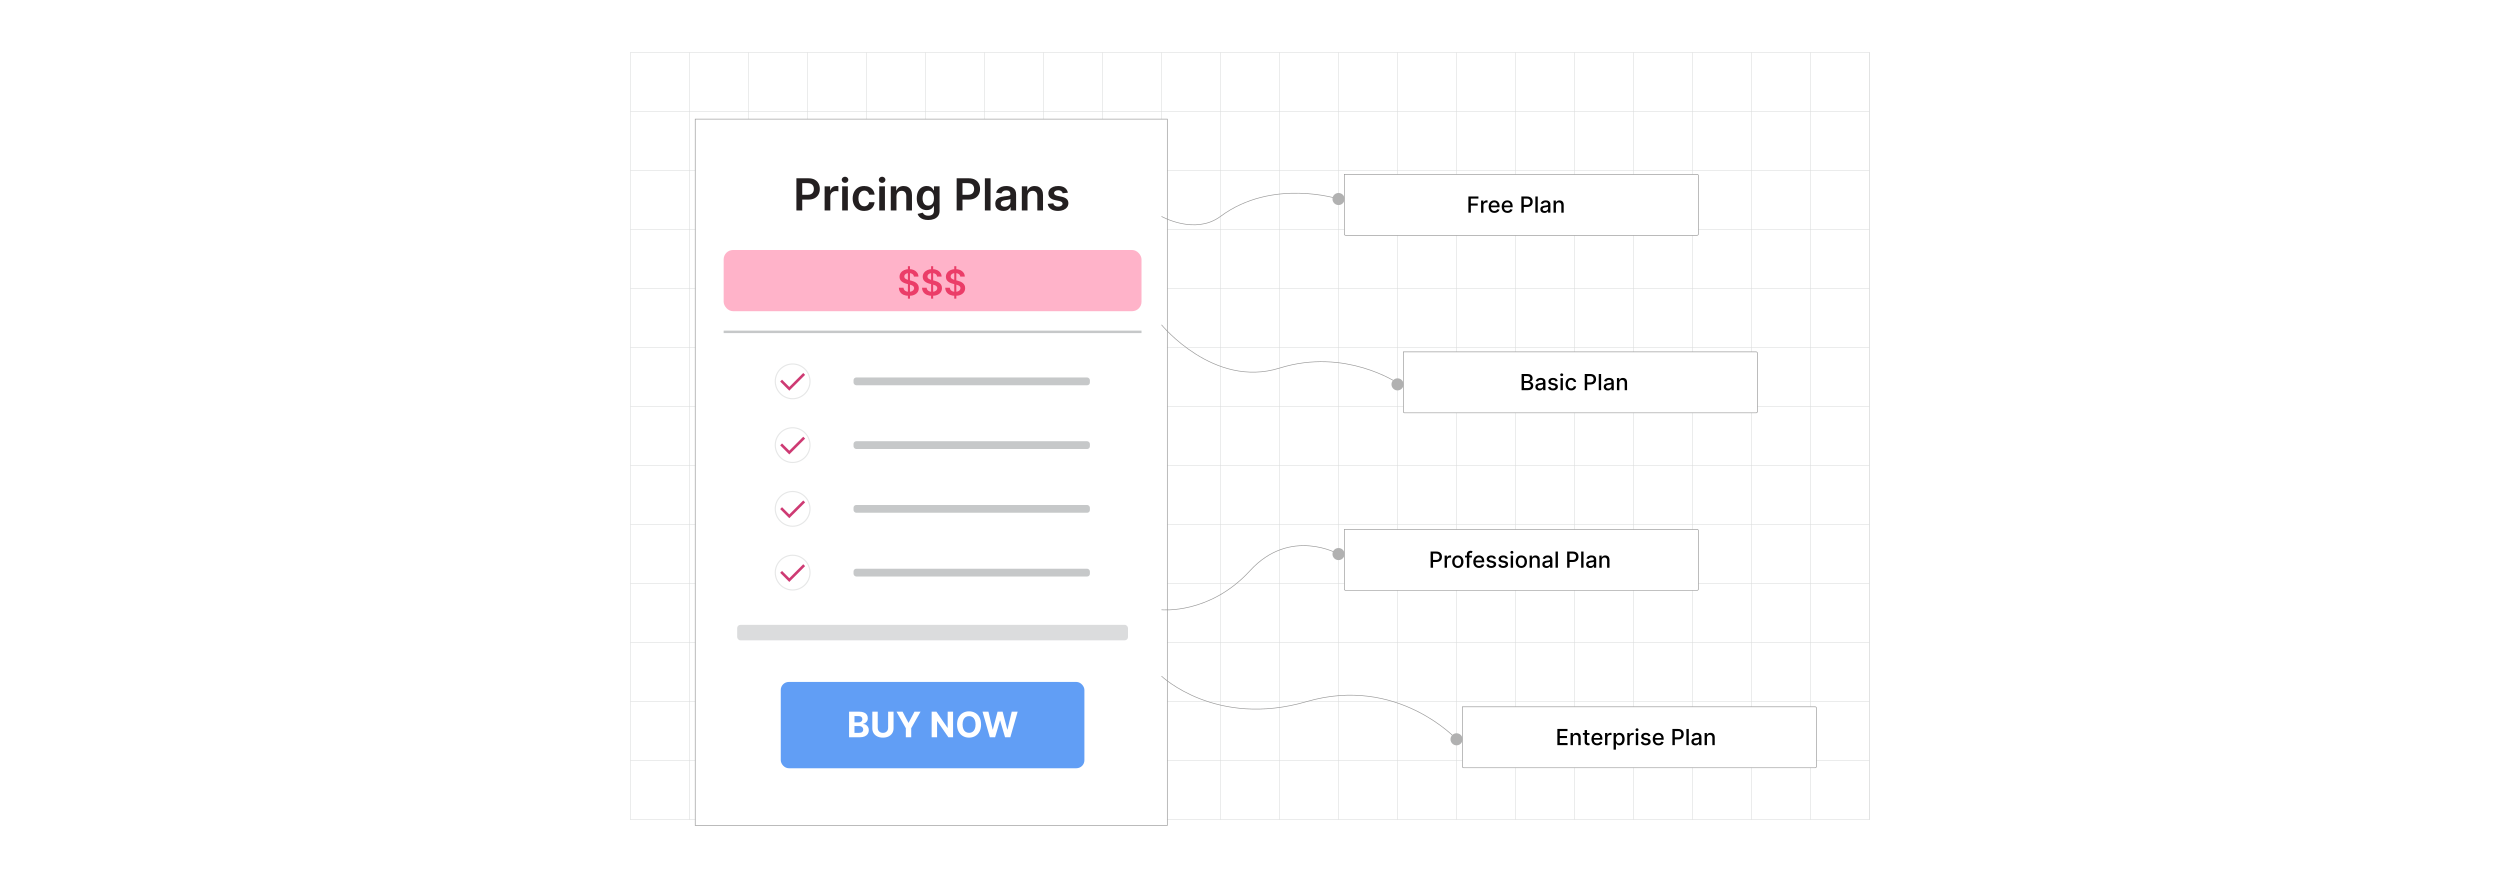 <?xml version="1.0" encoding="UTF-8"?><svg id="Layer_1" xmlns="http://www.w3.org/2000/svg" xmlns:xlink="http://www.w3.org/1999/xlink" viewBox="0 0 860 300"><defs><filter id="drop-shadow-8" filterUnits="userSpaceOnUse"><feOffset dx="2" dy="2"/><feGaussianBlur result="blur" stdDeviation="3"/><feFlood flood-color="#333" flood-opacity=".08"/><feComposite in2="blur" operator="in"/><feComposite in="SourceGraphic"/></filter><filter id="drop-shadow-9" filterUnits="userSpaceOnUse"><feOffset dx="2" dy="2"/><feGaussianBlur result="blur-2" stdDeviation="3"/><feFlood flood-color="#333" flood-opacity=".08"/><feComposite in2="blur-2" operator="in"/><feComposite in="SourceGraphic"/></filter><filter id="drop-shadow-10" filterUnits="userSpaceOnUse"><feOffset dx="2" dy="2"/><feGaussianBlur result="blur-3" stdDeviation="3"/><feFlood flood-color="#333" flood-opacity=".08"/><feComposite in2="blur-3" operator="in"/><feComposite in="SourceGraphic"/></filter><filter id="drop-shadow-11" filterUnits="userSpaceOnUse"><feOffset dx="2" dy="2"/><feGaussianBlur result="blur-4" stdDeviation="3"/><feFlood flood-color="#333" flood-opacity=".08"/><feComposite in2="blur-4" operator="in"/><feComposite in="SourceGraphic"/></filter><filter id="drop-shadow-12" filterUnits="userSpaceOnUse"><feOffset dx="2" dy="2"/><feGaussianBlur result="blur-5" stdDeviation="3"/><feFlood flood-color="#333" flood-opacity=".08"/><feComposite in2="blur-5" operator="in"/><feComposite in="SourceGraphic"/></filter></defs><rect width="860" height="300" rx="5" ry="5" fill="#fff" stroke-width="0"/><rect x="216.855" y="18.049" width="426.29" height="263.9" fill="none" stroke="#dbdcdd" stroke-miterlimit="10" stroke-width=".187"/><polyline points="643.145 261.649 622.855 261.649 602.555 261.649 582.255 261.649 561.955 261.649 541.655 261.649 541.645 261.649 521.355 261.649 521.345 261.649 501.055 261.649 480.755 261.649 460.455 261.649 440.155 261.649 419.855 261.649 419.845 261.649 399.555 261.649 379.255 261.649 358.955 261.649 338.655 261.649 318.355 261.649 298.055 261.649 277.755 261.649 257.455 261.649 237.155 261.649 216.855 261.649" fill="none" stroke="#dbdcdd" stroke-miterlimit="10" stroke-width=".187"/><polyline points="216.855 241.349 237.155 241.349 257.455 241.349 277.755 241.349 298.055 241.349 318.355 241.349 338.655 241.349 358.955 241.349 379.255 241.349 399.555 241.349 419.845 241.349 419.855 241.349 440.155 241.349 460.455 241.349 480.755 241.349 501.055 241.349 521.345 241.349 521.355 241.349 541.645 241.349 541.655 241.349 561.955 241.349 582.255 241.349 602.555 241.349 622.855 241.349 643.145 241.349" fill="none" stroke="#dbdcdd" stroke-miterlimit="10" stroke-width=".187"/><polyline points="216.855 221.049 237.155 221.049 257.455 221.049 277.755 221.049 298.055 221.049 318.355 221.049 338.655 221.049 358.955 221.049 379.255 221.049 399.555 221.049 419.845 221.049 419.855 221.049 440.155 221.049 460.455 221.049 480.755 221.049 501.055 221.049 521.345 221.049 521.355 221.049 541.645 221.049 541.655 221.049 561.955 221.049 582.255 221.049 602.555 221.049 622.855 221.049 643.145 221.049" fill="none" stroke="#dbdcdd" stroke-miterlimit="10" stroke-width=".187"/><polyline points="216.855 200.749 237.155 200.749 257.455 200.749 277.755 200.749 298.055 200.749 318.355 200.749 338.655 200.749 358.955 200.749 379.255 200.749 399.555 200.749 419.845 200.749 419.855 200.749 440.155 200.749 460.455 200.749 480.755 200.749 501.055 200.749 521.345 200.749 521.355 200.749 541.645 200.749 541.655 200.749 561.955 200.749 582.255 200.749 602.555 200.749 622.855 200.749 643.145 200.749" fill="none" stroke="#dbdcdd" stroke-miterlimit="10" stroke-width=".187"/><polyline points="216.855 180.459 237.155 180.459 257.455 180.459 277.755 180.459 298.055 180.459 318.355 180.459 338.655 180.459 358.955 180.459 379.255 180.459 399.555 180.459 419.845 180.459 419.855 180.459 440.155 180.459 460.455 180.459 480.755 180.459 501.055 180.459 521.345 180.459 521.355 180.459 541.645 180.459 541.655 180.459 561.955 180.459 582.255 180.459 602.555 180.459 622.855 180.459 643.145 180.459" fill="none" stroke="#dbdcdd" stroke-miterlimit="10" stroke-width=".187"/><polyline points="216.855 160.149 237.155 160.149 257.455 160.149 277.755 160.149 298.055 160.149 318.355 160.149 338.655 160.149 358.955 160.149 379.255 160.149 399.555 160.149 419.845 160.149 419.855 160.149 440.155 160.149 460.455 160.149 480.755 160.149 501.055 160.149 521.345 160.149 521.355 160.149 541.645 160.149 541.655 160.149 561.955 160.149 582.255 160.149 602.555 160.149 622.855 160.149 643.145 160.149" fill="none" stroke="#dbdcdd" stroke-miterlimit="10" stroke-width=".187"/><polyline points="216.855 139.849 237.155 139.849 257.455 139.849 277.755 139.849 298.055 139.849 318.355 139.849 338.655 139.849 358.955 139.849 379.255 139.849 399.555 139.849 419.845 139.849 419.855 139.849 440.155 139.849 460.455 139.849 480.755 139.849 501.055 139.849 521.345 139.849 521.355 139.849 541.645 139.849 541.655 139.849 561.955 139.849 582.255 139.849 602.555 139.849 622.855 139.849 643.145 139.849" fill="none" stroke="#dbdcdd" stroke-miterlimit="10" stroke-width=".187"/><polyline points="216.855 119.549 237.155 119.549 257.455 119.549 277.755 119.549 298.055 119.549 318.355 119.549 338.655 119.549 358.955 119.549 379.255 119.549 399.555 119.549 419.845 119.549 419.855 119.549 440.155 119.549 460.455 119.549 480.755 119.549 501.055 119.549 521.345 119.549 521.355 119.549 541.645 119.549 541.655 119.549 561.955 119.549 582.255 119.549 602.555 119.549 622.855 119.549 643.145 119.549" fill="none" stroke="#dbdcdd" stroke-miterlimit="10" stroke-width=".187"/><polyline points="216.855 99.249 237.155 99.249 257.455 99.249 277.755 99.249 298.055 99.249 318.355 99.249 338.655 99.249 358.955 99.249 379.255 99.249 399.555 99.249 419.845 99.249 419.855 99.249 440.155 99.249 460.455 99.249 480.755 99.249 501.055 99.249 521.345 99.249 521.355 99.249 541.645 99.249 541.655 99.249 561.955 99.249 582.255 99.249 602.555 99.249 622.855 99.249 643.145 99.249" fill="none" stroke="#dbdcdd" stroke-miterlimit="10" stroke-width=".187"/><polyline points="216.855 78.949 237.155 78.949 257.455 78.949 277.755 78.949 298.055 78.949 318.355 78.949 338.655 78.949 358.955 78.949 379.255 78.949 399.555 78.949 419.845 78.949 419.855 78.949 440.155 78.949 460.455 78.949 480.755 78.949 501.055 78.949 521.345 78.949 521.355 78.949 541.645 78.949 541.655 78.949 561.955 78.949 582.255 78.949 602.555 78.949 622.855 78.949 643.145 78.949" fill="none" stroke="#dbdcdd" stroke-miterlimit="10" stroke-width=".187"/><polyline points="216.855 58.659 237.155 58.659 257.455 58.659 277.755 58.659 298.055 58.659 318.355 58.659 338.655 58.659 358.955 58.659 379.255 58.659 399.555 58.659 419.845 58.659 419.855 58.659 440.155 58.659 460.455 58.659 480.755 58.659 501.055 58.659 521.345 58.659 521.355 58.659 541.645 58.659 541.655 58.659 561.955 58.659 582.255 58.659 602.555 58.659 622.855 58.659 643.145 58.659" fill="none" stroke="#dbdcdd" stroke-miterlimit="10" stroke-width=".187"/><polyline points="216.855 38.349 237.155 38.349 257.455 38.349 277.755 38.349 298.055 38.349 318.355 38.349 338.655 38.349 358.955 38.349 379.255 38.349 399.555 38.349 419.845 38.349 419.855 38.349 440.155 38.349 460.455 38.349 480.755 38.349 501.055 38.349 521.345 38.349 521.355 38.349 541.645 38.349 541.655 38.349 561.955 38.349 582.255 38.349 602.555 38.349 622.855 38.349 643.145 38.349" fill="none" stroke="#dbdcdd" stroke-miterlimit="10" stroke-width=".187"/><polyline points="643.145 18.049 643.145 38.349 643.145 58.649 643.145 58.659 643.145 78.949 643.145 78.959 643.145 99.249 643.145 119.549 643.145 139.849 643.145 160.149 643.145 180.449 643.145 180.459 643.145 200.749 643.145 200.759 643.145 221.049 643.145 241.349 643.145 261.649 643.145 281.949" fill="none" stroke="#dbdcdd" stroke-miterlimit="10" stroke-width=".187"/><polyline points="622.854 18.051 622.854 38.352 622.854 58.653 622.854 78.954 622.854 99.248 622.854 119.549 622.854 139.85 622.854 160.152 622.854 180.453 622.854 200.754 622.854 221.048 622.854 241.349 622.854 261.65 622.854 281.951" fill="none" stroke="#dbdcdd" stroke-miterlimit="10" stroke-width=".187"/><polyline points="602.553 18.051 602.553 38.352 602.553 58.653 602.553 78.954 602.553 99.248 602.553 119.549 602.553 139.85 602.553 160.152 602.553 180.453 602.553 200.754 602.553 221.048 602.553 241.349 602.553 261.65 602.553 281.951" fill="none" stroke="#dbdcdd" stroke-miterlimit="10" stroke-width=".187"/><polyline points="582.251 18.051 582.251 38.352 582.251 58.653 582.251 78.954 582.251 99.248 582.251 119.549 582.251 139.85 582.251 160.152 582.251 180.453 582.251 200.754 582.251 221.048 582.251 241.349 582.251 261.65 582.251 281.951" fill="none" stroke="#dbdcdd" stroke-miterlimit="10" stroke-width=".187"/><polyline points="561.95 18.051 561.95 38.352 561.95 58.653 561.95 78.954 561.95 99.248 561.95 119.549 561.95 139.85 561.95 160.152 561.95 180.453 561.95 200.754 561.95 221.048 561.95 241.349 561.95 261.65 561.95 281.951" fill="none" stroke="#dbdcdd" stroke-miterlimit="10" stroke-width=".187"/><polyline points="541.649 18.051 541.649 38.352 541.649 58.653 541.649 78.954 541.649 99.248 541.649 119.549 541.649 139.85 541.649 160.152 541.649 180.453 541.649 200.754 541.649 221.048 541.649 241.349 541.649 261.65 541.649 281.951" fill="none" stroke="#dbdcdd" stroke-miterlimit="10" stroke-width=".187"/><polyline points="521.348 18.051 521.348 38.352 521.348 58.653 521.348 78.954 521.348 99.248 521.348 119.549 521.348 139.85 521.348 160.152 521.348 180.453 521.348 200.754 521.348 221.048 521.348 241.349 521.348 261.65 521.348 281.951" fill="none" stroke="#dbdcdd" stroke-miterlimit="10" stroke-width=".187"/><polyline points="501.054 18.051 501.054 38.352 501.054 58.653 501.054 78.954 501.054 99.248 501.054 119.549 501.054 139.85 501.054 160.152 501.054 180.453 501.054 200.754 501.054 221.048 501.054 241.349 501.054 261.65 501.054 281.951" fill="none" stroke="#dbdcdd" stroke-miterlimit="10" stroke-width=".187"/><polyline points="480.753 18.051 480.753 38.352 480.753 58.653 480.753 78.954 480.753 99.248 480.753 119.549 480.753 139.85 480.753 160.152 480.753 180.453 480.753 200.754 480.753 221.048 480.753 241.349 480.753 261.65 480.753 281.951" fill="none" stroke="#dbdcdd" stroke-miterlimit="10" stroke-width=".187"/><polyline points="460.452 18.051 460.452 38.352 460.452 58.653 460.452 78.954 460.452 99.248 460.452 119.549 460.452 139.85 460.452 160.152 460.452 180.453 460.452 200.754 460.452 221.048 460.452 241.349 460.452 261.65 460.452 281.951" fill="none" stroke="#dbdcdd" stroke-miterlimit="10" stroke-width=".187"/><polyline points="440.151 18.051 440.151 38.352 440.151 58.653 440.151 78.954 440.151 99.248 440.151 119.549 440.151 139.85 440.151 160.152 440.151 180.453 440.151 200.754 440.151 221.048 440.151 241.349 440.151 261.65 440.151 281.951" fill="none" stroke="#dbdcdd" stroke-miterlimit="10" stroke-width=".187"/><polyline points="419.85 18.051 419.85 38.352 419.85 58.653 419.85 78.954 419.85 99.248 419.85 119.549 419.85 139.85 419.85 160.152 419.85 180.453 419.85 200.754 419.85 221.048 419.85 241.349 419.85 261.65 419.85 281.951" fill="none" stroke="#dbdcdd" stroke-miterlimit="10" stroke-width=".187"/><polyline points="399.556 18.051 399.556 38.352 399.556 58.653 399.556 78.954 399.556 99.248 399.556 119.549 399.556 139.85 399.556 160.152 399.556 180.453 399.556 200.754 399.556 221.048 399.556 241.349 399.556 261.65 399.556 281.951" fill="none" stroke="#dbdcdd" stroke-miterlimit="10" stroke-width=".187"/><polyline points="379.255 18.051 379.255 38.352 379.255 58.653 379.255 78.954 379.255 99.248 379.255 119.549 379.255 139.85 379.255 160.152 379.255 180.453 379.255 200.754 379.255 221.048 379.255 241.349 379.255 261.65 379.255 281.951" fill="none" stroke="#dbdcdd" stroke-miterlimit="10" stroke-width=".187"/><polyline points="358.954 18.051 358.954 38.352 358.954 58.653 358.954 78.954 358.954 99.248 358.954 119.549 358.954 139.85 358.954 160.152 358.954 180.453 358.954 200.754 358.954 221.048 358.954 241.349 358.954 261.65 358.954 281.951" fill="none" stroke="#dbdcdd" stroke-miterlimit="10" stroke-width=".187"/><polyline points="338.652 18.051 338.652 38.352 338.652 58.653 338.652 78.954 338.652 99.248 338.652 119.549 338.652 139.85 338.652 160.152 338.652 180.453 338.652 200.754 338.652 221.048 338.652 241.349 338.652 261.65 338.652 281.951" fill="none" stroke="#dbdcdd" stroke-miterlimit="10" stroke-width=".187"/><polyline points="318.351 18.051 318.351 38.352 318.351 58.653 318.351 78.954 318.351 99.248 318.351 119.549 318.351 139.85 318.351 160.152 318.351 180.453 318.351 200.754 318.351 221.048 318.351 241.349 318.351 261.65 318.351 281.951" fill="none" stroke="#dbdcdd" stroke-miterlimit="10" stroke-width=".187"/><polyline points="298.05 18.051 298.05 38.352 298.05 58.653 298.05 78.954 298.05 99.248 298.05 119.549 298.05 139.85 298.05 160.152 298.05 180.453 298.05 200.754 298.05 221.048 298.05 241.349 298.05 261.65 298.05 281.951" fill="none" stroke="#dbdcdd" stroke-miterlimit="10" stroke-width=".187"/><polyline points="277.756 18.051 277.756 38.352 277.756 58.653 277.756 78.954 277.756 99.248 277.756 119.549 277.756 139.85 277.756 160.152 277.756 180.453 277.756 200.754 277.756 221.048 277.756 241.349 277.756 261.65 277.756 281.951" fill="none" stroke="#dbdcdd" stroke-miterlimit="10" stroke-width=".187"/><polyline points="257.455 18.051 257.455 38.352 257.455 58.653 257.455 78.954 257.455 99.248 257.455 119.549 257.455 139.85 257.455 160.152 257.455 180.453 257.455 200.754 257.455 221.048 257.455 241.349 257.455 261.65 257.455 281.951" fill="none" stroke="#dbdcdd" stroke-miterlimit="10" stroke-width=".187"/><polyline points="237.154 18.051 237.154 38.352 237.154 58.653 237.154 78.954 237.154 99.248 237.154 119.549 237.154 139.85 237.154 160.152 237.154 180.453 237.154 200.754 237.154 221.048 237.154 241.349 237.154 261.65 237.154 281.951" fill="none" stroke="#dbdcdd" stroke-miterlimit="10" stroke-width=".187"/><g filter="url(#drop-shadow-8)"><rect x="237.156" y="38.977" width="162.398" height="242.974" fill="#fff" stroke="#979797" stroke-miterlimit="10" stroke-width=".224"/><path d="M271.962,70.399v-11.068h4.15c.851,0,1.565.158,2.144.476.578.316,1.016.752,1.313,1.305.297.554.445,1.182.445,1.884,0,.71-.149,1.341-.448,1.892-.299.552-.74.984-1.324,1.3s-1.303.473-2.156.473h-2.751v-1.648h2.481c.497,0,.904-.086,1.222-.259.316-.173.552-.411.705-.714s.23-.65.23-1.043-.076-.738-.23-1.038c-.153-.299-.389-.532-.708-.699-.318-.168-.729-.252-1.23-.252h-1.838v9.394h-2.005Z" fill="#231f20" stroke-width="0"/><path d="M281.668,70.399v-8.302h1.897v1.384h.087c.151-.479.411-.85.78-1.11.369-.262.792-.392,1.268-.392.108,0,.23.004.365.013.135.01.247.022.338.041v1.8c-.083-.029-.214-.055-.393-.078-.178-.023-.351-.035-.516-.035-.356,0-.677.076-.96.23-.282.153-.505.364-.667.635s-.243.582-.243.935v4.88h-1.957Z" fill="#231f20" stroke-width="0"/><path d="M288.689,60.92c-.31,0-.577-.103-.8-.31-.224-.208-.336-.457-.336-.749,0-.295.112-.547.336-.754.223-.207.489-.31.8-.31.314,0,.581.103.803.31.221.207.332.459.332.754,0,.292-.111.541-.332.749-.222.207-.489.31-.803.31ZM287.705,70.399v-8.302h1.957v8.302h-1.957Z" fill="#231f20" stroke-width="0"/><path d="M295.295,70.561c-.829,0-1.54-.182-2.133-.546-.593-.363-1.049-.867-1.367-1.511-.319-.643-.478-1.384-.478-2.224,0-.843.162-1.588.486-2.235.324-.646.783-1.15,1.376-1.513s1.294-.543,2.104-.543c.674,0,1.272.123,1.792.37.52.246.935.595,1.246,1.043.31.448.486.972.529,1.57h-1.87c-.075-.4-.255-.734-.537-1.003-.283-.269-.661-.402-1.133-.402-.399,0-.751.106-1.054.321s-.538.521-.705.922c-.168.399-.252.879-.252,1.438,0,.565.083,1.051.249,1.456s.398.718.7.935c.301.218.654.327,1.062.327.288,0,.547-.056.775-.165.23-.11.421-.27.576-.478.154-.209.261-.463.318-.762h1.87c-.047.587-.22,1.106-.519,1.559s-.706.806-1.222,1.06-1.12.381-1.815.381Z" fill="#231f20" stroke-width="0"/><path d="M301.444,60.92c-.31,0-.577-.103-.8-.31-.224-.208-.336-.457-.336-.749,0-.295.112-.547.336-.754.223-.207.489-.31.8-.31.314,0,.581.103.803.31.221.207.332.459.332.754,0,.292-.111.541-.332.749-.222.207-.489.31-.803.31ZM300.46,70.399v-8.302h1.957v8.302h-1.957Z" fill="#231f20" stroke-width="0"/><path d="M306.385,65.535v4.864h-1.957v-8.302h1.87v1.411h.098c.19-.465.496-.834.916-1.108.42-.273.94-.41,1.56-.41.572,0,1.072.122,1.5.367.427.245.758.6.994,1.065s.352,1.029.349,1.692v5.285h-1.957v-4.983c0-.555-.143-.988-.43-1.302-.286-.314-.682-.471-1.185-.471-.343,0-.646.075-.911.225s-.472.364-.621.645c-.15.281-.225.622-.225,1.022Z" fill="#231f20" stroke-width="0"/><path d="M317.317,73.686c-.702,0-1.306-.095-1.81-.283-.504-.19-.909-.442-1.216-.76s-.519-.668-.638-1.054l1.762-.427c.079.162.195.323.347.483.15.16.355.294.613.399.257.106.582.16.976.16.555,0,1.014-.135,1.378-.403.364-.268.546-.709.546-1.321v-1.572h-.098c-.101.201-.247.409-.44.621-.192.213-.446.392-.762.535-.315.144-.711.216-1.187.216-.638,0-1.215-.15-1.732-.451-.517-.301-.928-.751-1.232-1.351-.304-.601-.456-1.353-.456-2.257,0-.911.152-1.682.456-2.311.305-.629.717-1.106,1.235-1.433.519-.325,1.098-.488,1.735-.488.486,0,.887.082,1.202.245.315.164.566.36.754.59.188.229.33.443.427.645h.108v-1.373h1.93v8.438c0,.709-.17,1.297-.508,1.762-.339.465-.802.812-1.39,1.043-.587.231-1.254.346-2,.346ZM317.334,68.746c.414,0,.768-.102,1.06-.303.292-.202.514-.492.665-.87.151-.379.227-.833.227-1.362,0-.522-.075-.981-.225-1.373s-.369-.698-.659-.916-.645-.327-1.067-.327c-.435,0-.8.114-1.092.341s-.512.538-.659.933-.222.842-.222,1.343c0,.508.074.952.225,1.332.149.381.371.676.664.887.294.211.655.316,1.084.316Z" fill="#231f20" stroke-width="0"/><path d="M327.09,70.399v-11.068h4.15c.851,0,1.565.158,2.144.476.578.316,1.016.752,1.313,1.305.297.554.445,1.182.445,1.884,0,.71-.149,1.341-.448,1.892-.299.552-.74.984-1.324,1.3s-1.303.473-2.156.473h-2.751v-1.648h2.481c.497,0,.904-.086,1.222-.259.316-.173.552-.411.705-.714s.23-.65.23-1.043-.076-.738-.23-1.038c-.153-.299-.389-.532-.708-.699-.318-.168-.729-.252-1.23-.252h-1.838v9.394h-2.005Z" fill="#231f20" stroke-width="0"/><path d="M338.753,59.331v11.068h-1.957v-11.068h1.957Z" fill="#231f20" stroke-width="0"/><path d="M343.153,70.567c-.526,0-.999-.095-1.419-.284-.42-.189-.751-.469-.994-.84-.244-.371-.365-.829-.365-1.373,0-.469.086-.856.26-1.162.173-.307.408-.552.708-.735.299-.184.637-.323,1.013-.419.377-.095.767-.164,1.171-.208.486-.05.881-.096,1.184-.138.303-.041.522-.106.662-.194.139-.088.208-.227.208-.413v-.033c0-.407-.121-.722-.362-.945s-.589-.335-1.043-.335c-.479,0-.858.104-1.138.314s-.468.455-.565.74l-1.826-.26c.144-.504.382-.927.713-1.268.332-.34.737-.596,1.216-.768.479-.171,1.01-.256,1.59-.256.399,0,.798.047,1.194.14.397.094.758.248,1.086.463.328.214.592.505.792.873.2.367.3.826.3,1.378v5.556h-1.881v-1.141h-.065c-.119.231-.286.446-.5.646-.215.2-.483.36-.806.48-.322.121-.7.182-1.132.182ZM343.661,69.13c.393,0,.733-.079,1.022-.235.288-.157.511-.365.667-.624.157-.26.235-.543.235-.849v-.979c-.061.051-.165.098-.31.141s-.309.081-.489.113c-.18.032-.358.061-.535.087s-.329.047-.459.065c-.292.04-.554.104-.784.194-.231.091-.412.216-.546.376-.133.16-.2.366-.2.619,0,.36.132.632.395.815.264.185.599.276,1.006.276Z" fill="#231f20" stroke-width="0"/><path d="M351.465,65.535v4.864h-1.957v-8.302h1.87v1.411h.098c.19-.465.496-.834.916-1.108.42-.273.94-.41,1.56-.41.572,0,1.072.122,1.5.367.427.245.758.6.994,1.065s.352,1.029.349,1.692v5.285h-1.957v-4.983c0-.555-.143-.988-.43-1.302-.286-.314-.682-.471-1.185-.471-.343,0-.646.075-.911.225s-.472.364-.621.645c-.15.281-.225.622-.225,1.022Z" fill="#231f20" stroke-width="0"/><path d="M365.349,64.292l-1.783.195c-.051-.181-.138-.35-.263-.509-.124-.158-.291-.286-.499-.384-.209-.097-.465-.145-.768-.145-.407,0-.749.088-1.024.265s-.412.405-.408.686c-.004.241.086.438.268.589s.483.275.905.373l1.416.303c.785.17,1.37.438,1.754.806.384.367.577.849.581,1.442-.004.522-.156.983-.457,1.381-.301.398-.718.709-1.251.933s-1.145.335-1.838.335c-1.016,0-1.834-.213-2.453-.641-.62-.427-.989-1.022-1.108-1.786l1.908-.184c.086.375.27.658.551.849.281.191.646.286,1.098.286.465,0,.838-.095,1.121-.286.283-.19.425-.427.425-.708,0-.237-.092-.435-.273-.589-.182-.155-.464-.274-.846-.357l-1.416-.297c-.797-.166-1.386-.445-1.768-.841-.382-.395-.571-.894-.567-1.499-.004-.512.136-.956.419-1.333.283-.376.678-.668,1.184-.875s1.091-.31,1.754-.31c.973,0,1.739.207,2.3.621s.907.975,1.04,1.681Z" fill="#231f20" stroke-width="0"/><circle cx="270.668" cy="129.189" r="5.974" fill="#fff" stroke="#e6e7e7" stroke-miterlimit="10" stroke-width=".393"/><polyline points="266.7 128.936 269.514 131.75 274.635 126.628" fill="none" stroke="#ce3a73" stroke-miterlimit="10" stroke-width=".912"/><rect x="291.615" y="127.849" width="81.311" height="2.679" rx=".944" ry=".944" fill="#c6c8c9" stroke-width="0"/><circle cx="270.668" cy="151.119" r="5.974" fill="#fff" stroke="#e6e7e7" stroke-miterlimit="10" stroke-width=".393"/><polyline points="266.7 150.867 269.514 153.68 274.635 148.559" fill="none" stroke="#ce3a73" stroke-miterlimit="10" stroke-width=".912"/><rect x="291.615" y="149.78" width="81.311" height="2.679" rx=".944" ry=".944" fill="#c6c8c9" stroke-width="0"/><circle cx="270.668" cy="173.05" r="5.974" fill="#fff" stroke="#e6e7e7" stroke-miterlimit="10" stroke-width=".393"/><polyline points="266.7 172.797 269.514 175.611 274.635 170.489" fill="none" stroke="#ce3a73" stroke-miterlimit="10" stroke-width=".912"/><rect x="291.615" y="171.71" width="81.311" height="2.679" rx=".944" ry=".944" fill="#c6c8c9" stroke-width="0"/><circle cx="270.668" cy="194.98" r="5.974" fill="#fff" stroke="#e6e7e7" stroke-miterlimit="10" stroke-width=".393"/><polyline points="266.7 194.728 269.514 197.541 274.635 192.42" fill="none" stroke="#ce3a73" stroke-miterlimit="10" stroke-width=".912"/><rect x="291.615" y="193.641" width="81.311" height="2.679" rx=".944" ry=".944" fill="#c6c8c9" stroke-width="0"/><rect x="266.587" y="232.589" width="104.446" height="29.685" rx="2.75" ry="2.75" fill="#619ef5" stroke-width="0"/><path d="M290.079,251.623v-8.806h3.525c.647,0,1.188.097,1.621.288.433.192.758.458.976.798s.327.731.327,1.172c0,.344-.069.645-.207.905-.137.259-.325.472-.565.636-.239.165-.512.282-.818.351v.086c.335.015.649.109.943.284s.532.419.716.732c.184.315.275.688.275,1.12,0,.468-.115.884-.346,1.249-.231.366-.571.654-1.022.866-.45.213-1.005.318-1.664.318h-3.762ZM291.94,246.503h1.38c.256,0,.482-.046.682-.136.199-.091.357-.219.473-.385.116-.166.175-.365.175-.598,0-.318-.112-.575-.338-.769-.225-.195-.544-.293-.956-.293h-1.415v2.181ZM291.94,250.101h1.518c.519,0,.897-.1,1.136-.299.237-.199.356-.465.356-.798,0-.243-.059-.459-.177-.644-.117-.186-.284-.333-.5-.44-.217-.105-.475-.158-.772-.158h-1.56v2.339Z" fill="#fff" stroke-width="0"/><path d="M303.518,242.817h1.862v5.719c0,.643-.153,1.204-.458,1.685-.306.481-.732.856-1.279,1.124-.548.269-1.185.402-1.913.402-.731,0-1.37-.134-1.918-.402-.548-.268-.974-.643-1.277-1.124s-.455-1.043-.455-1.685v-5.719h1.861v5.56c0,.336.074.634.222.894s.355.466.625.615c.27.148.584.223.942.223.36,0,.676-.074.943-.223.268-.149.476-.354.623-.615.148-.261.222-.559.222-.894v-5.56Z" fill="#fff" stroke-width="0"/><path d="M306.395,242.817h2.086l2.008,3.793h.086l2.008-3.793h2.085l-3.212,5.693v3.112h-1.849v-3.112l-3.212-5.693Z" fill="#fff" stroke-width="0"/><path d="M325.855,242.817v8.806h-1.608l-3.831-5.542h-.065v5.542h-1.861v-8.806h1.634l3.801,5.538h.077v-5.538h1.853Z" fill="#fff" stroke-width="0"/><path d="M335.482,247.221c0,.96-.182,1.777-.544,2.45-.363.674-.856,1.188-1.48,1.542-.623.353-1.323.531-2.101.531-.782,0-1.484-.178-2.106-.533s-1.113-.87-1.475-1.544-.542-1.489-.542-2.446c0-.96.181-1.777.542-2.451.361-.673.853-1.188,1.475-1.541.622-.354,1.324-.531,2.106-.531.777,0,1.478.177,2.101.531.624.353,1.116.868,1.48,1.541.362.674.544,1.491.544,2.451ZM333.594,247.221c0-.622-.093-1.147-.277-1.574-.185-.427-.445-.751-.78-.972-.336-.221-.729-.331-1.179-.331-.449,0-.843.11-1.178.331s-.596.545-.78.972c-.185.428-.277.952-.277,1.574s.093,1.147.277,1.573c.185.428.445.751.78.972s.729.331,1.178.331c.45,0,.843-.11,1.179-.331.335-.221.596-.544.78-.972.185-.427.277-.951.277-1.573Z" fill="#fff" stroke-width="0"/><path d="M338.508,251.623l-2.519-8.806h2.034l1.457,6.119h.073l1.608-6.119h1.741l1.603,6.132h.077l1.458-6.132h2.033l-2.519,8.806h-1.815l-1.677-5.757h-.068l-1.673,5.757h-1.815Z" fill="#fff" stroke-width="0"/><rect x="246.938" y="111.733" width="143.743" height=".846" fill="#c6c8c9" stroke-width="0"/><rect x="246.938" y="83.997" width="143.743" height="21.053" rx="3.243" ry="3.243" fill="#ffb3c9" stroke-width="0"/><rect x="251.589" y="212.948" width="134.442" height="5.323" rx="1.119" ry="1.119" fill="#dbdcdd" stroke-width="0"/><path d="M312.383,93.15c-.041-.381-.212-.677-.513-.89-.301-.212-.691-.318-1.171-.318-.338,0-.627.052-.868.153s-.426.239-.554.414-.193.374-.196.598c0,.185.043.348.129.484.085.136.202.252.351.347.148.094.312.173.493.237.18.064.361.118.545.161l.838.21c.337.078.662.185.975.318s.593.302.842.506c.248.203.445.449.591.736.144.288.218.625.218,1.012,0,.523-.134.983-.401,1.381-.268.397-.653.706-1.158.929-.504.223-1.114.334-1.829.334-.695,0-1.298-.107-1.808-.323-.511-.215-.909-.529-1.195-.941-.286-.413-.441-.916-.464-1.51h1.592c.022.311.119.57.287.776.169.207.39.361.661.463s.576.152.914.152c.352,0,.66-.053.927-.159.266-.106.475-.254.625-.445.151-.19.229-.413.231-.669-.003-.232-.071-.425-.205-.578-.134-.152-.32-.28-.56-.384-.239-.102-.519-.195-.839-.276l-1.017-.262c-.735-.19-1.316-.477-1.742-.861-.426-.386-.639-.897-.639-1.537,0-.526.143-.987.43-1.383.286-.396.677-.703,1.171-.923.494-.219,1.054-.329,1.679-.329.634,0,1.19.11,1.668.329.478.22.855.523,1.128.912.273.388.414.833.423,1.336h-1.557ZM310.319,100.744v-11.165h.716v11.165h-.716Z" fill="#eb3d68" stroke-width="0"/><path d="M320.354,93.15c-.041-.381-.212-.677-.513-.89-.301-.212-.691-.318-1.171-.318-.338,0-.627.052-.868.153s-.426.239-.554.414-.193.374-.196.598c0,.185.043.348.129.484.085.136.202.252.351.347.148.094.312.173.493.237.18.064.361.118.545.161l.838.21c.337.078.662.185.975.318s.593.302.842.506c.248.203.445.449.591.736.144.288.218.625.218,1.012,0,.523-.134.983-.401,1.381-.268.397-.653.706-1.158.929-.504.223-1.114.334-1.829.334-.695,0-1.298-.107-1.808-.323-.511-.215-.909-.529-1.195-.941-.286-.413-.441-.916-.464-1.51h1.592c.022.311.119.57.287.776.169.207.39.361.661.463s.576.152.914.152c.352,0,.66-.053.927-.159.266-.106.475-.254.625-.445.151-.19.229-.413.231-.669-.003-.232-.071-.425-.205-.578-.134-.152-.32-.28-.56-.384-.239-.102-.519-.195-.839-.276l-1.017-.262c-.735-.19-1.316-.477-1.742-.861-.426-.386-.639-.897-.639-1.537,0-.526.143-.987.43-1.383.286-.396.677-.703,1.171-.923.494-.219,1.054-.329,1.679-.329.634,0,1.19.11,1.668.329.478.22.855.523,1.128.912.273.388.414.833.423,1.336h-1.557ZM318.291,100.744v-11.165h.716v11.165h-.716Z" fill="#eb3d68" stroke-width="0"/><path d="M328.327,93.15c-.041-.381-.212-.677-.513-.89-.301-.212-.691-.318-1.171-.318-.338,0-.627.052-.868.153s-.426.239-.554.414-.193.374-.196.598c0,.185.043.348.129.484.085.136.202.252.351.347.148.094.312.173.493.237.18.064.361.118.545.161l.838.21c.337.078.662.185.975.318s.593.302.842.506c.248.203.445.449.591.736.144.288.218.625.218,1.012,0,.523-.134.983-.401,1.381-.268.397-.653.706-1.158.929-.504.223-1.114.334-1.829.334-.695,0-1.298-.107-1.808-.323-.511-.215-.909-.529-1.195-.941-.286-.413-.441-.916-.464-1.51h1.592c.022.311.119.57.287.776.169.207.39.361.661.463s.576.152.914.152c.352,0,.66-.053.927-.159.266-.106.475-.254.625-.445.151-.19.229-.413.231-.669-.003-.232-.071-.425-.205-.578-.134-.152-.32-.28-.56-.384-.239-.102-.519-.195-.839-.276l-1.017-.262c-.735-.19-1.316-.477-1.742-.861-.426-.386-.639-.897-.639-1.537,0-.526.143-.987.43-1.383.286-.396.677-.703,1.171-.923.494-.219,1.054-.329,1.679-.329.634,0,1.19.11,1.668.329.478.22.855.523,1.128.912.273.388.414.833.423,1.336h-1.557ZM326.264,100.744v-11.165h.716v11.165h-.716Z" fill="#eb3d68" stroke-width="0"/></g><g filter="url(#drop-shadow-9)"><path d="M460.448,57.97h121.355c.245,0,.445.199.445.445v20.088c0,.245-.199.445-.445.445h-120.91c-.245,0-.445-.199-.445-.445v-20.533h0Z" fill="#fff" stroke="#979797" stroke-miterlimit="10" stroke-width=".224"/><path d="M503.13,71.153v-5.561h3.447v.723h-2.608v1.693h2.361v.72h-2.361v2.425h-.839Z" stroke-width="0"/><path d="M507.492,71.153v-4.171h.784v.663h.044c.076-.225.21-.401.403-.531.192-.129.411-.193.655-.193.051,0,.11.001.181.005.069.004.124.008.164.014v.776c-.032-.009-.091-.019-.174-.031s-.166-.018-.25-.018c-.191,0-.362.04-.512.121-.149.08-.268.191-.353.334-.087.142-.131.304-.131.484v2.547h-.811Z" stroke-width="0"/><path d="M512.075,71.237c-.411,0-.764-.088-1.06-.265s-.524-.426-.685-.747-.24-.698-.24-1.131c0-.427.08-.804.24-1.129.16-.326.385-.58.673-.763.289-.184.627-.274,1.015-.274.235,0,.463.039.684.116.222.078.42.2.595.367.176.166.315.382.416.647.101.265.151.587.151.965v.288h-3.314v-.608h2.519c0-.214-.044-.403-.131-.568-.087-.166-.208-.297-.365-.393-.156-.096-.34-.144-.55-.144-.228,0-.427.056-.596.167s-.3.256-.391.434c-.092.179-.138.372-.138.58v.475c0,.279.05.517.148.712s.236.344.414.446.385.153.622.153c.153,0,.294-.021.421-.066.126-.044.235-.11.328-.199.092-.089.163-.198.212-.329l.769.139c-.062.227-.172.424-.33.594-.158.169-.356.3-.595.394-.238.093-.509.14-.814.14Z" stroke-width="0"/><path d="M516.565,71.237c-.411,0-.764-.088-1.06-.265s-.524-.426-.685-.747-.24-.698-.24-1.131c0-.427.08-.804.24-1.129.16-.326.385-.58.673-.763.289-.184.627-.274,1.015-.274.235,0,.463.039.684.116.222.078.42.2.595.367.176.166.315.382.416.647.101.265.151.587.151.965v.288h-3.314v-.608h2.519c0-.214-.044-.403-.131-.568-.087-.166-.208-.297-.365-.393-.156-.096-.34-.144-.55-.144-.228,0-.427.056-.596.167s-.3.256-.391.434c-.092.179-.138.372-.138.58v.475c0,.279.05.517.148.712s.236.344.414.446.385.153.622.153c.153,0,.294-.021.421-.066.126-.044.235-.11.328-.199.092-.089.163-.198.212-.329l.769.139c-.062.227-.172.424-.33.594-.158.169-.356.3-.595.394-.238.093-.509.14-.814.14Z" stroke-width="0"/><path d="M521.349,71.153v-5.561h1.981c.433,0,.791.079,1.075.236s.497.372.638.644c.142.273.212.579.212.919,0,.343-.071.649-.213.922-.143.273-.355.488-.641.646s-.644.237-1.074.237h-1.362v-.711h1.286c.273,0,.495-.048.666-.143.17-.096.295-.226.374-.39.08-.165.12-.352.12-.562s-.04-.397-.12-.559c-.079-.163-.205-.291-.376-.383-.171-.093-.396-.139-.675-.139h-1.053v4.841h-.839Z" stroke-width="0"/><path d="M526.982,65.593v5.561h-.811v-5.561h.811Z" stroke-width="0"/><path d="M529.288,71.245c-.265,0-.504-.049-.717-.147-.214-.099-.383-.242-.507-.431s-.185-.419-.185-.692c0-.235.045-.429.136-.581.09-.151.212-.273.366-.361.153-.088.326-.155.516-.2.19-.046.384-.08.581-.103.25-.029.452-.053.608-.072.155-.019.269-.05.339-.093.071-.044.106-.114.106-.212v-.019c0-.237-.066-.421-.2-.551-.133-.131-.33-.195-.593-.195-.273,0-.488.06-.644.181-.157.12-.265.253-.324.4l-.764-.174c.091-.254.224-.459.398-.615.174-.156.376-.271.604-.342.229-.072.468-.107.72-.107.166,0,.344.019.53.059.188.039.363.109.527.213.163.103.298.25.403.441.104.19.157.439.157.742v2.769h-.793v-.57h-.032c-.053.104-.132.208-.236.31-.105.102-.24.185-.404.252-.165.067-.362.101-.592.101ZM529.464,70.594c.225,0,.417-.044.577-.133s.282-.205.366-.349c.085-.144.127-.299.127-.463v-.538c-.029.029-.085.056-.167.08-.083.024-.177.045-.281.062-.105.018-.207.032-.307.046s-.184.025-.25.034c-.157.019-.301.054-.431.101-.129.047-.232.114-.31.202-.076.088-.115.204-.115.349,0,.201.074.352.223.455s.338.153.567.153Z" stroke-width="0"/><path d="M533.238,68.677v2.477h-.811v-4.171h.779v.68h.052c.096-.222.246-.398.451-.532.206-.135.465-.201.778-.201.284,0,.533.06.746.178.214.118.38.295.497.528.118.233.177.521.177.866v2.652h-.811v-2.555c0-.303-.079-.539-.236-.71s-.374-.257-.649-.257c-.188,0-.354.041-.501.122-.145.081-.26.2-.345.357-.084.156-.126.345-.126.565Z" stroke-width="0"/></g><g filter="url(#drop-shadow-10)"><path d="M480.749,119.039h121.355c.245,0,.445.199.445.445v20.088c0,.245-.199.445-.445.445h-120.91c-.245,0-.445-.199-.445-.445v-20.533h0Z" fill="#fff" stroke="#979797" stroke-miterlimit="10" stroke-width=".224"/><path d="M521.431,132.222v-5.56h2.036c.395,0,.721.065.98.194.259.129.453.304.581.523.129.221.193.468.193.742,0,.232-.043.428-.128.586s-.199.285-.341.38c-.143.095-.298.164-.469.208v.054c.185.009.365.068.542.178.177.11.322.265.439.466s.174.445.174.732c0,.285-.066.539-.199.766-.134.225-.338.402-.615.534s-.631.196-1.062.196h-2.131ZM522.27,129.067h1.124c.188,0,.357-.036.509-.108.151-.073.272-.175.361-.306.089-.131.134-.287.134-.466,0-.23-.08-.423-.241-.578s-.408-.233-.741-.233h-1.145v1.691ZM522.27,131.503h1.211c.401,0,.69-.078.863-.234.174-.154.26-.35.26-.583,0-.176-.044-.337-.133-.483s-.215-.264-.379-.35c-.163-.088-.357-.131-.582-.131h-1.24v1.781Z" stroke-width="0"/><path d="M527.581,132.314c-.265,0-.504-.05-.717-.147-.214-.1-.383-.242-.507-.431s-.185-.419-.185-.692c0-.235.045-.43.136-.581.09-.151.212-.273.366-.361.153-.089.326-.155.516-.2.19-.046.384-.08.581-.103.25-.029.452-.053.608-.072.155-.019.269-.051.339-.094.071-.043.106-.113.106-.211v-.019c0-.237-.066-.421-.2-.551-.133-.131-.33-.195-.593-.195-.273,0-.488.06-.644.18-.157.121-.265.254-.324.4l-.764-.174c.091-.253.224-.458.398-.615.174-.156.376-.27.604-.342.229-.071.468-.107.72-.107.166,0,.344.019.53.059.188.039.363.11.527.213.163.103.298.251.403.441.104.191.157.44.157.743v2.769h-.793v-.57h-.032c-.053.105-.132.209-.236.31-.105.102-.24.185-.404.252-.165.066-.362.101-.592.101ZM527.757,131.663c.225,0,.417-.045.577-.133.16-.089.282-.205.366-.35.085-.144.127-.298.127-.463v-.537c-.029.029-.085.056-.167.08-.083.024-.177.045-.281.062-.105.018-.207.032-.307.046s-.184.024-.25.034c-.157.019-.301.053-.431.1-.129.048-.232.115-.31.203-.076.088-.115.204-.115.349,0,.201.074.352.223.454.148.103.338.154.567.154Z" stroke-width="0"/><path d="M533.843,129.07l-.736.13c-.03-.094-.079-.184-.144-.269-.066-.085-.155-.155-.268-.209s-.253-.081-.421-.081c-.231,0-.422.051-.576.152-.153.103-.231.234-.231.396,0,.14.052.251.155.337.102.085.27.154.499.209l.662.152c.384.088.67.225.858.41.189.184.282.424.282.719,0,.25-.072.473-.216.666-.144.195-.344.348-.6.458-.257.11-.553.165-.89.165-.467,0-.848-.1-1.143-.299-.295-.201-.477-.485-.543-.855l.784-.119c.049.204.149.358.302.463.151.104.35.155.595.155.266,0,.478-.055.638-.166s.239-.248.239-.408c0-.131-.049-.24-.145-.329s-.245-.155-.444-.201l-.705-.155c-.39-.088-.677-.229-.862-.423s-.278-.439-.278-.735c0-.246.068-.462.206-.646s.328-.329.57-.434c.242-.103.52-.156.833-.156.451,0,.806.098,1.065.293.259.193.43.454.514.78Z" stroke-width="0"/><path d="M535.226,127.409c-.142,0-.263-.049-.363-.143-.1-.096-.15-.209-.15-.342s.051-.248.15-.343c.101-.095.222-.143.363-.143.141,0,.262.048.362.143s.15.21.15.343-.05.246-.15.342c-.101.094-.222.143-.362.143ZM534.816,132.222v-4.17h.811v4.17h-.811Z" stroke-width="0"/><path d="M538.475,132.306c-.404,0-.751-.092-1.042-.275-.29-.184-.514-.438-.669-.762-.155-.323-.233-.694-.233-1.112,0-.424.08-.798.239-1.123s.384-.579.673-.761c.29-.184.631-.275,1.023-.275.317,0,.6.059.848.176s.448.28.601.49c.153.21.244.455.273.735h-.79c-.044-.195-.143-.364-.298-.505-.154-.141-.361-.212-.62-.212-.227,0-.424.06-.593.179-.17.117-.302.286-.396.504-.094.219-.141.477-.141.773,0,.303.046.566.138.787.093.221.224.392.393.513s.369.183.599.183c.154,0,.294-.029.42-.086.125-.057.231-.139.317-.246.086-.106.146-.235.181-.385h.79c-.029.27-.117.51-.264.722s-.343.378-.588.499-.532.182-.861.182Z" stroke-width="0"/><path d="M543.151,132.222v-5.56h1.981c.433,0,.791.079,1.075.235.284.158.497.373.638.645.142.273.212.579.212.919,0,.342-.071.649-.213.922-.143.273-.355.488-.641.646s-.644.237-1.074.237h-1.362v-.712h1.286c.273,0,.495-.047.666-.143.17-.095.295-.225.374-.389.08-.165.12-.352.12-.562s-.04-.397-.12-.559c-.079-.164-.205-.291-.376-.383-.171-.093-.396-.139-.675-.139h-1.053v4.84h-.839Z" stroke-width="0"/><path d="M548.784,126.662v5.56h-.811v-5.56h.811Z" stroke-width="0"/><path d="M551.09,132.314c-.265,0-.504-.05-.717-.147-.214-.1-.383-.242-.507-.431s-.185-.419-.185-.692c0-.235.045-.43.136-.581.09-.151.212-.273.366-.361.153-.089.326-.155.516-.2.19-.046.384-.08.581-.103.25-.029.452-.053.608-.072.155-.019.269-.051.339-.094.071-.043.106-.113.106-.211v-.019c0-.237-.066-.421-.2-.551-.133-.131-.33-.195-.593-.195-.273,0-.488.06-.644.18-.157.121-.265.254-.324.4l-.764-.174c.091-.253.224-.458.398-.615.174-.156.376-.27.604-.342.229-.071.468-.107.72-.107.166,0,.344.019.53.059.188.039.363.11.527.213.163.103.298.251.403.441.104.191.157.44.157.743v2.769h-.793v-.57h-.032c-.053.105-.132.209-.236.31-.105.102-.24.185-.404.252-.165.066-.362.101-.592.101ZM551.265,131.663c.225,0,.417-.045.577-.133.16-.089.282-.205.366-.35.085-.144.127-.298.127-.463v-.537c-.029.029-.085.056-.167.08-.083.024-.177.045-.281.062-.105.018-.207.032-.307.046s-.184.024-.25.034c-.157.019-.301.053-.431.1-.129.048-.232.115-.31.203-.076.088-.115.204-.115.349,0,.201.074.352.223.454.148.103.338.154.567.154Z" stroke-width="0"/><path d="M555.039,129.746v2.476h-.811v-4.17h.779v.68h.052c.096-.222.246-.398.451-.533.206-.134.465-.201.778-.201.284,0,.533.06.746.178.214.119.38.295.497.529.118.232.177.521.177.865v2.652h-.811v-2.555c0-.302-.079-.539-.236-.709-.157-.172-.374-.258-.649-.258-.188,0-.354.041-.501.123-.145.081-.26.2-.345.357-.084.156-.126.345-.126.565Z" stroke-width="0"/></g><g filter="url(#drop-shadow-11)"><path d="M460.448,180.108h121.355c.245,0,.445.199.445.445v20.088c0,.245-.199.445-.445.445h-120.91c-.245,0-.445-.199-.445-.445v-20.533h0Z" fill="#fff" stroke="#979797" stroke-miterlimit="10" stroke-width=".224"/><path d="M490.13,193.291v-5.56h1.981c.433,0,.791.078,1.075.235.284.158.497.373.638.645.142.273.212.578.212.919,0,.342-.071.649-.213.922-.143.273-.355.487-.641.645-.285.159-.644.238-1.074.238h-1.362v-.712h1.286c.273,0,.495-.047.666-.143.17-.095.295-.225.374-.39.08-.164.12-.352.12-.561s-.04-.397-.12-.56c-.079-.163-.205-.29-.376-.383-.171-.092-.396-.139-.675-.139h-1.053v4.841h-.839Z" stroke-width="0"/><path d="M494.951,193.291v-4.17h.784v.662h.044c.076-.224.21-.401.403-.53.192-.13.411-.194.655-.194.051,0,.11.002.181.006.069.003.124.008.164.013v.777c-.032-.01-.091-.019-.174-.031s-.166-.018-.25-.018c-.191,0-.362.04-.512.12-.149.081-.268.192-.353.334-.087.143-.131.304-.131.484v2.547h-.811Z" stroke-width="0"/><path d="M499.494,193.375c-.392,0-.732-.089-1.024-.269-.291-.179-.518-.43-.679-.752s-.241-.698-.241-1.129c0-.433.08-.811.241-1.136.161-.323.388-.575.679-.754.292-.18.633-.27,1.024-.27.391,0,.731.09,1.023.27.291.179.518.431.679.754.161.324.241.703.241,1.136,0,.431-.08.807-.241,1.129s-.388.573-.679.752c-.292.18-.633.269-1.023.269ZM499.496,192.694c.254,0,.464-.067.63-.201.167-.134.29-.312.371-.535.08-.223.121-.468.121-.735,0-.267-.041-.511-.121-.734-.081-.224-.204-.403-.371-.539-.166-.136-.376-.204-.63-.204-.255,0-.466.068-.634.204-.167.136-.291.315-.372.539-.08.224-.12.468-.12.734,0,.268.04.513.12.735.081.223.205.401.372.535.168.134.379.201.634.201Z" stroke-width="0"/><path d="M504.326,189.121v.651h-2.356v-.651h2.356ZM502.616,193.291v-4.653c0-.261.057-.477.171-.65s.265-.302.453-.388.393-.129.613-.129c.163,0,.303.013.418.039.116.026.202.05.259.072l-.19.656c-.038-.011-.087-.023-.146-.039s-.132-.023-.218-.023c-.197,0-.338.05-.422.147s-.126.238-.126.423v4.545h-.811Z" stroke-width="0"/><path d="M506.794,193.375c-.411,0-.764-.088-1.06-.265-.296-.176-.524-.425-.685-.746s-.24-.698-.24-1.131c0-.427.08-.804.24-1.13.16-.325.385-.58.673-.763.289-.183.627-.274,1.015-.274.235,0,.463.039.684.117.222.078.42.2.595.366.176.167.315.383.416.647.101.266.151.587.151.966v.287h-3.314v-.607h2.519c0-.214-.044-.403-.131-.569-.087-.165-.208-.296-.365-.393-.156-.096-.34-.144-.55-.144-.228,0-.427.056-.596.167s-.3.256-.391.435c-.092.178-.138.371-.138.579v.476c0,.278.05.516.148.711.099.196.236.345.414.447.178.102.385.153.622.153.153,0,.294-.022.421-.066.126-.045.235-.111.328-.2.092-.088.163-.198.212-.328l.769.139c-.062.226-.172.424-.33.593s-.356.301-.595.394c-.238.094-.509.14-.814.14Z" stroke-width="0"/><path d="M512.612,190.14l-.736.13c-.03-.094-.079-.184-.144-.269-.066-.085-.155-.155-.268-.209-.112-.055-.253-.082-.421-.082-.231,0-.422.052-.576.153-.153.102-.231.234-.231.396,0,.14.052.251.155.337.102.085.27.154.499.209l.662.151c.384.089.67.226.858.41s.282.425.282.72c0,.25-.072.472-.216.666-.144.195-.344.348-.6.458-.257.11-.553.165-.89.165-.467,0-.848-.1-1.143-.3s-.477-.484-.543-.854l.784-.119c.049.204.149.358.302.463.151.103.35.155.595.155.266,0,.478-.056.638-.167s.239-.247.239-.408c0-.13-.049-.24-.145-.328-.097-.089-.245-.156-.444-.201l-.705-.155c-.39-.088-.677-.23-.862-.423-.185-.194-.278-.44-.278-.736,0-.246.068-.461.206-.645s.328-.329.57-.434c.242-.103.52-.156.833-.156.451,0,.806.098,1.065.292s.43.455.514.781Z" stroke-width="0"/><path d="M516.709,190.14l-.736.13c-.03-.094-.079-.184-.144-.269-.066-.085-.155-.155-.268-.209-.112-.055-.253-.082-.421-.082-.231,0-.422.052-.576.153-.153.102-.231.234-.231.396,0,.14.052.251.155.337.102.085.27.154.499.209l.662.151c.384.089.67.226.858.41s.282.425.282.72c0,.25-.072.472-.216.666-.144.195-.344.348-.6.458-.257.11-.553.165-.89.165-.467,0-.848-.1-1.143-.3s-.477-.484-.543-.854l.784-.119c.049.204.149.358.302.463.151.103.35.155.595.155.266,0,.478-.056.638-.167s.239-.247.239-.408c0-.13-.049-.24-.145-.328-.097-.089-.245-.156-.444-.201l-.705-.155c-.39-.088-.677-.23-.862-.423-.185-.194-.278-.44-.278-.736,0-.246.068-.461.206-.645s.328-.329.57-.434c.242-.103.52-.156.833-.156.451,0,.806.098,1.065.292s.43.455.514.781Z" stroke-width="0"/><path d="M518.091,188.477c-.142,0-.263-.048-.363-.143-.1-.095-.15-.208-.15-.341,0-.134.051-.248.15-.343.101-.096.222-.143.363-.143.141,0,.262.047.362.143.101.095.15.209.15.343,0,.133-.05.246-.15.341s-.222.143-.362.143ZM517.681,193.291v-4.17h.811v4.17h-.811Z" stroke-width="0"/><path d="M521.341,193.375c-.392,0-.732-.089-1.024-.269-.291-.179-.518-.43-.679-.752s-.241-.698-.241-1.129c0-.433.08-.811.241-1.136.161-.323.388-.575.679-.754.292-.18.633-.27,1.024-.27.391,0,.731.09,1.023.27.291.179.518.431.679.754.161.324.241.703.241,1.136,0,.431-.08.807-.241,1.129s-.388.573-.679.752c-.292.18-.633.269-1.023.269ZM521.343,192.694c.254,0,.464-.067.63-.201.167-.134.29-.312.371-.535.08-.223.121-.468.121-.735,0-.267-.041-.511-.121-.734-.081-.224-.204-.403-.371-.539-.166-.136-.376-.204-.63-.204-.255,0-.466.068-.634.204-.167.136-.291.315-.372.539-.08.224-.12.468-.12.734,0,.268.04.513.12.735.081.223.205.401.372.535.168.134.379.201.634.201Z" stroke-width="0"/><path d="M525,190.815v2.476h-.811v-4.17h.779v.679h.052c.096-.221.246-.398.451-.532.206-.134.465-.201.778-.201.284,0,.533.06.746.178.214.119.38.295.497.528.118.233.177.522.177.866v2.652h-.811v-2.555c0-.302-.079-.539-.236-.71s-.374-.257-.649-.257c-.188,0-.354.041-.501.123-.145.081-.26.2-.345.356-.084.156-.126.346-.126.566Z" stroke-width="0"/><path d="M529.968,193.384c-.265,0-.504-.05-.717-.148-.214-.099-.383-.242-.507-.43-.124-.189-.185-.419-.185-.692,0-.235.045-.43.136-.581.09-.152.212-.273.366-.361.153-.089.326-.155.516-.201.19-.045.384-.079.581-.102.25-.029.452-.054.608-.072.155-.019.269-.051.339-.094.071-.043.106-.114.106-.212v-.019c0-.237-.066-.421-.2-.552-.133-.13-.33-.195-.593-.195-.273,0-.488.06-.644.181-.157.12-.265.254-.324.4l-.764-.174c.091-.253.224-.458.398-.615.174-.156.376-.271.604-.342.229-.071.468-.107.72-.107.166,0,.344.019.53.059.188.039.363.11.527.213.163.103.298.251.403.441.104.191.157.439.157.743v2.769h-.793v-.57h-.032c-.053.105-.132.209-.236.31-.105.102-.24.185-.404.253-.165.066-.362.101-.592.101ZM530.144,192.732c.225,0,.417-.045.577-.134.16-.088.282-.205.366-.349.085-.144.127-.298.127-.463v-.537c-.029.028-.085.056-.167.08-.083.024-.177.045-.281.062-.105.017-.207.032-.307.046s-.184.024-.25.034c-.157.019-.301.053-.431.1-.129.048-.232.115-.31.203-.076.087-.115.204-.115.349,0,.201.074.352.223.454.148.102.338.154.567.154Z" stroke-width="0"/><path d="M533.919,187.731v5.56h-.811v-5.56h.811Z" stroke-width="0"/><path d="M537.1,193.291v-5.56h1.981c.433,0,.791.078,1.075.235.284.158.497.373.638.645.142.273.212.578.212.919,0,.342-.071.649-.213.922-.143.273-.355.487-.641.645-.285.159-.644.238-1.074.238h-1.362v-.712h1.286c.273,0,.495-.047.666-.143.17-.095.295-.225.374-.39.08-.164.12-.352.12-.561s-.04-.397-.12-.56c-.079-.163-.205-.29-.376-.383-.171-.092-.396-.139-.675-.139h-1.053v4.841h-.839Z" stroke-width="0"/><path d="M542.733,187.731v5.56h-.811v-5.56h.811Z" stroke-width="0"/><path d="M545.039,193.384c-.265,0-.504-.05-.717-.148-.214-.099-.383-.242-.507-.43-.124-.189-.185-.419-.185-.692,0-.235.045-.43.136-.581.09-.152.212-.273.366-.361.153-.089.326-.155.516-.201.19-.045.384-.079.581-.102.25-.029.452-.054.608-.072.155-.019.269-.051.339-.094.071-.043.106-.114.106-.212v-.019c0-.237-.066-.421-.2-.552-.133-.13-.33-.195-.593-.195-.273,0-.488.06-.644.181-.157.12-.265.254-.324.4l-.764-.174c.091-.253.224-.458.398-.615.174-.156.376-.271.604-.342.229-.071.468-.107.72-.107.166,0,.344.019.53.059.188.039.363.11.527.213.163.103.298.251.403.441.104.191.157.439.157.743v2.769h-.793v-.57h-.032c-.053.105-.132.209-.236.31-.105.102-.24.185-.404.253-.165.066-.362.101-.592.101ZM545.215,192.732c.225,0,.417-.045.577-.134.16-.088.282-.205.366-.349.085-.144.127-.298.127-.463v-.537c-.029.028-.085.056-.167.08-.083.024-.177.045-.281.062-.105.017-.207.032-.307.046s-.184.024-.25.034c-.157.019-.301.053-.431.1-.129.048-.232.115-.31.203-.076.087-.115.204-.115.349,0,.201.074.352.223.454.148.102.338.154.567.154Z" stroke-width="0"/><path d="M548.989,190.815v2.476h-.811v-4.17h.779v.679h.052c.096-.221.246-.398.451-.532.206-.134.465-.201.778-.201.284,0,.533.06.746.178.214.119.38.295.497.528.118.233.177.522.177.866v2.652h-.811v-2.555c0-.302-.079-.539-.236-.71s-.374-.257-.649-.257c-.188,0-.354.041-.501.123-.145.081-.26.2-.345.356-.084.156-.126.346-.126.566Z" stroke-width="0"/></g><g filter="url(#drop-shadow-12)"><path d="M501.051,241.136h121.355c.245,0,.445.199.445.445v20.088c0,.245-.199.445-.445.445h-120.91c-.245,0-.445-.199-.445-.445v-20.533h0Z" fill="#fff" stroke="#979797" stroke-miterlimit="10" stroke-width=".224"/><path d="M533.732,254.319v-5.561h3.485v.723h-2.647v1.693h2.465v.72h-2.465v1.702h2.68v.723h-3.519Z" stroke-width="0"/><path d="M539.089,251.843v2.477h-.811v-4.171h.779v.679h.052c.096-.221.246-.398.451-.531.206-.135.465-.201.778-.201.284,0,.533.059.746.178.214.118.38.295.497.527.118.234.177.522.177.867v2.652h-.811v-2.555c0-.303-.079-.539-.236-.711-.157-.17-.374-.256-.649-.256-.188,0-.354.041-.501.122-.145.081-.26.2-.345.356-.084.156-.126.346-.126.566Z" stroke-width="0"/><path d="M544.79,250.148v.651h-2.277v-.651h2.277ZM543.123,249.149h.811v3.945c0,.157.023.275.071.353.047.079.107.133.183.16.075.029.157.043.246.043.065,0,.122-.005.171-.014.049-.01.087-.017.114-.021l.146.67c-.047.018-.114.037-.201.056s-.195.029-.325.031c-.214.004-.413-.034-.598-.114-.185-.079-.334-.202-.448-.369-.113-.166-.171-.375-.171-.627v-4.113Z" stroke-width="0"/><path d="M547.439,254.403c-.411,0-.764-.088-1.06-.266-.296-.176-.524-.425-.685-.746s-.24-.698-.24-1.131c0-.427.08-.804.24-1.129.16-.326.385-.58.673-.764.289-.183.627-.273,1.015-.273.235,0,.463.039.684.116.222.078.42.2.595.366.176.167.315.383.416.648.101.265.151.586.151.965v.287h-3.314v-.607h2.519c0-.214-.044-.403-.131-.568-.087-.166-.208-.297-.365-.393-.156-.096-.34-.144-.55-.144-.228,0-.427.057-.596.168s-.3.256-.391.434c-.092.178-.138.371-.138.58v.475c0,.279.05.516.148.711.099.196.236.345.414.447.178.102.385.153.622.153.153,0,.294-.022.421-.066.126-.044.235-.11.328-.2.092-.088.163-.197.212-.328l.769.139c-.062.227-.172.424-.33.594-.158.168-.356.3-.595.393-.238.094-.509.141-.814.141Z" stroke-width="0"/><path d="M550.133,254.319v-4.171h.784v.663h.044c.076-.225.21-.402.403-.531.192-.129.411-.193.655-.193.051,0,.11.001.181.005.069.003.124.008.164.013v.777c-.032-.01-.091-.019-.174-.031s-.166-.018-.25-.018c-.191,0-.362.04-.512.121-.149.08-.268.191-.353.334-.087.142-.131.303-.131.484v2.547h-.811Z" stroke-width="0"/><path d="M553.07,255.883v-5.734h.793v.677h.067c.047-.088.115-.188.204-.302.088-.114.211-.214.369-.3.157-.086.365-.129.624-.129.337,0,.638.085.901.255.265.17.472.415.623.735s.227.706.227,1.156c0,.451-.075.838-.225,1.158-.15.322-.357.568-.619.742-.263.172-.562.259-.899.259-.253,0-.46-.042-.62-.128-.16-.085-.285-.185-.376-.299-.091-.113-.16-.215-.209-.304h-.049v2.213h-.811ZM553.865,252.233c0,.293.043.551.128.771s.208.393.369.518c.161.123.358.185.592.185.243,0,.445-.065.608-.194s.286-.306.37-.528c.085-.223.127-.473.127-.752,0-.275-.041-.521-.124-.74-.082-.22-.205-.393-.369-.519s-.368-.19-.612-.19c-.235,0-.434.06-.596.182s-.285.291-.368.508-.125.471-.125.76Z" stroke-width="0"/><path d="M557.789,254.319v-4.171h.784v.663h.044c.076-.225.21-.402.403-.531.192-.129.411-.193.655-.193.051,0,.11.001.181.005.069.003.124.008.164.013v.777c-.032-.01-.091-.019-.174-.031s-.166-.018-.25-.018c-.191,0-.362.04-.512.121-.149.08-.268.191-.353.334-.087.142-.131.303-.131.484v2.547h-.811Z" stroke-width="0"/><path d="M561.136,249.505c-.142,0-.263-.047-.363-.143-.1-.095-.15-.208-.15-.34,0-.135.051-.249.15-.344.101-.096.222-.143.363-.143.141,0,.262.047.362.143.101.095.15.209.15.344,0,.132-.05.245-.15.34-.101.096-.222.143-.362.143ZM560.726,254.319v-4.171h.811v4.171h-.811Z" stroke-width="0"/><path d="M565.755,251.167l-.736.13c-.03-.094-.079-.184-.144-.269-.066-.085-.155-.154-.268-.209s-.253-.082-.421-.082c-.231,0-.422.052-.576.154-.153.102-.231.233-.231.395,0,.14.052.252.155.337.102.085.27.155.499.209l.662.151c.384.09.67.227.858.41.189.185.282.425.282.72,0,.25-.072.472-.216.667-.144.194-.344.347-.6.457-.257.11-.553.166-.89.166-.467,0-.848-.1-1.143-.301-.295-.199-.477-.484-.543-.854l.784-.119c.049.205.149.359.302.463.151.103.35.156.595.156.266,0,.478-.057.638-.168s.239-.246.239-.408c0-.13-.049-.24-.145-.328-.097-.089-.245-.156-.444-.201l-.705-.154c-.39-.089-.677-.231-.862-.424s-.278-.44-.278-.736c0-.246.068-.461.206-.645s.328-.329.57-.433c.242-.104.52-.156.833-.156.451,0,.806.098,1.065.291.259.195.43.455.514.781Z" stroke-width="0"/><path d="M568.523,254.403c-.411,0-.764-.088-1.06-.266-.296-.176-.524-.425-.685-.746s-.24-.698-.24-1.131c0-.427.08-.804.24-1.129.16-.326.385-.58.673-.764.289-.183.627-.273,1.015-.273.235,0,.463.039.684.116.222.078.42.2.595.366.176.167.315.383.416.648.101.265.151.586.151.965v.287h-3.314v-.607h2.519c0-.214-.044-.403-.131-.568-.087-.166-.208-.297-.365-.393-.156-.096-.34-.144-.55-.144-.228,0-.427.057-.596.168s-.3.256-.391.434c-.092.178-.138.371-.138.58v.475c0,.279.05.516.148.711.099.196.236.345.414.447.178.102.385.153.622.153.153,0,.294-.022.421-.066.126-.044.235-.11.328-.2.092-.088.163-.197.212-.328l.769.139c-.062.227-.172.424-.33.594-.158.168-.356.3-.595.393-.238.094-.509.141-.814.141Z" stroke-width="0"/><path d="M573.308,254.319v-5.561h1.981c.433,0,.791.078,1.075.236.284.157.497.372.638.644.142.273.212.578.212.919,0,.343-.071.649-.213.922-.143.273-.355.487-.641.645-.285.159-.644.238-1.074.238h-1.362v-.711h1.286c.273,0,.495-.048.666-.143.17-.096.295-.226.374-.391.08-.164.12-.352.12-.561s-.04-.397-.12-.56c-.079-.162-.205-.29-.376-.383-.171-.092-.396-.139-.675-.139h-1.053v4.842h-.839Z" stroke-width="0"/><path d="M578.941,248.759v5.561h-.811v-5.561h.811Z" stroke-width="0"/><path d="M581.246,254.411c-.265,0-.504-.049-.717-.148-.214-.098-.383-.242-.507-.43-.124-.189-.185-.419-.185-.692,0-.235.045-.429.136-.581.09-.152.212-.273.366-.361.153-.088.326-.155.516-.201.19-.045.384-.079.581-.102.25-.029.452-.054.608-.072.155-.019.269-.05.339-.093.071-.044.106-.115.106-.213v-.019c0-.237-.066-.421-.2-.552-.133-.13-.33-.195-.593-.195-.273,0-.488.06-.644.182-.157.119-.265.253-.324.4l-.764-.174c.091-.254.224-.459.398-.615.174-.156.376-.272.604-.342.229-.072.468-.107.72-.107.166,0,.344.019.53.059.188.039.363.109.527.213.163.103.298.25.403.441.104.19.157.438.157.742v2.769h-.793v-.57h-.032c-.053.104-.132.208-.236.309-.105.102-.24.185-.404.253-.165.067-.362.101-.592.101ZM581.422,253.76c.225,0,.417-.044.577-.134.16-.088.282-.205.366-.348.085-.144.127-.299.127-.463v-.538c-.029.028-.085.056-.167.08-.083.024-.177.045-.281.062-.105.017-.207.032-.307.046s-.184.025-.25.034c-.157.019-.301.054-.431.101-.129.047-.232.114-.31.202-.076.087-.115.204-.115.349,0,.201.074.352.223.455.148.102.338.153.567.153Z" stroke-width="0"/><path d="M585.196,251.843v2.477h-.811v-4.171h.779v.679h.052c.096-.221.246-.398.451-.531.206-.135.465-.201.778-.201.284,0,.533.059.746.178.214.118.38.295.497.527.118.234.177.522.177.867v2.652h-.811v-2.555c0-.303-.079-.539-.236-.711-.157-.17-.374-.256-.649-.256-.188,0-.354.041-.501.122-.145.081-.26.2-.345.356-.084.156-.126.346-.126.566Z" stroke-width="0"/></g><path d="M399.554,74.444s11.501,6.523,20.295,0c17.9-13.277,40.599-5.985,40.599-5.985" fill="none" stroke="#979797" stroke-miterlimit="10" stroke-width=".224"/><path d="M399.554,111.733s17.977,21.973,40.597,14.895c22.62-7.077,40.599,5.122,40.599,5.122" fill="none" stroke="#979797" stroke-miterlimit="10" stroke-width=".224"/><path d="M399.554,209.763s16.571,1.709,30.447-13.444c13.876-15.152,30.451-5.723,30.451-5.723" fill="none" stroke="#979797" stroke-miterlimit="10" stroke-width=".224"/><path d="M399.554,232.589s18.681,17.88,49.94,8.761c31.259-9.119,51.556,12.97,51.556,12.97" fill="none" stroke="#979797" stroke-miterlimit="10" stroke-width=".224"/><circle cx="460.452" cy="68.459" r="2.078" fill="#b1b1b1" stroke-width="0"/><circle cx="480.749" cy="132.224" r="2.078" fill="#b1b1b1" stroke-width="0"/><circle cx="460.452" cy="190.597" r="2.078" fill="#b1b1b1" stroke-width="0"/><circle cx="501.051" cy="254.32" r="2.078" fill="#b1b1b1" stroke-width="0"/></svg>